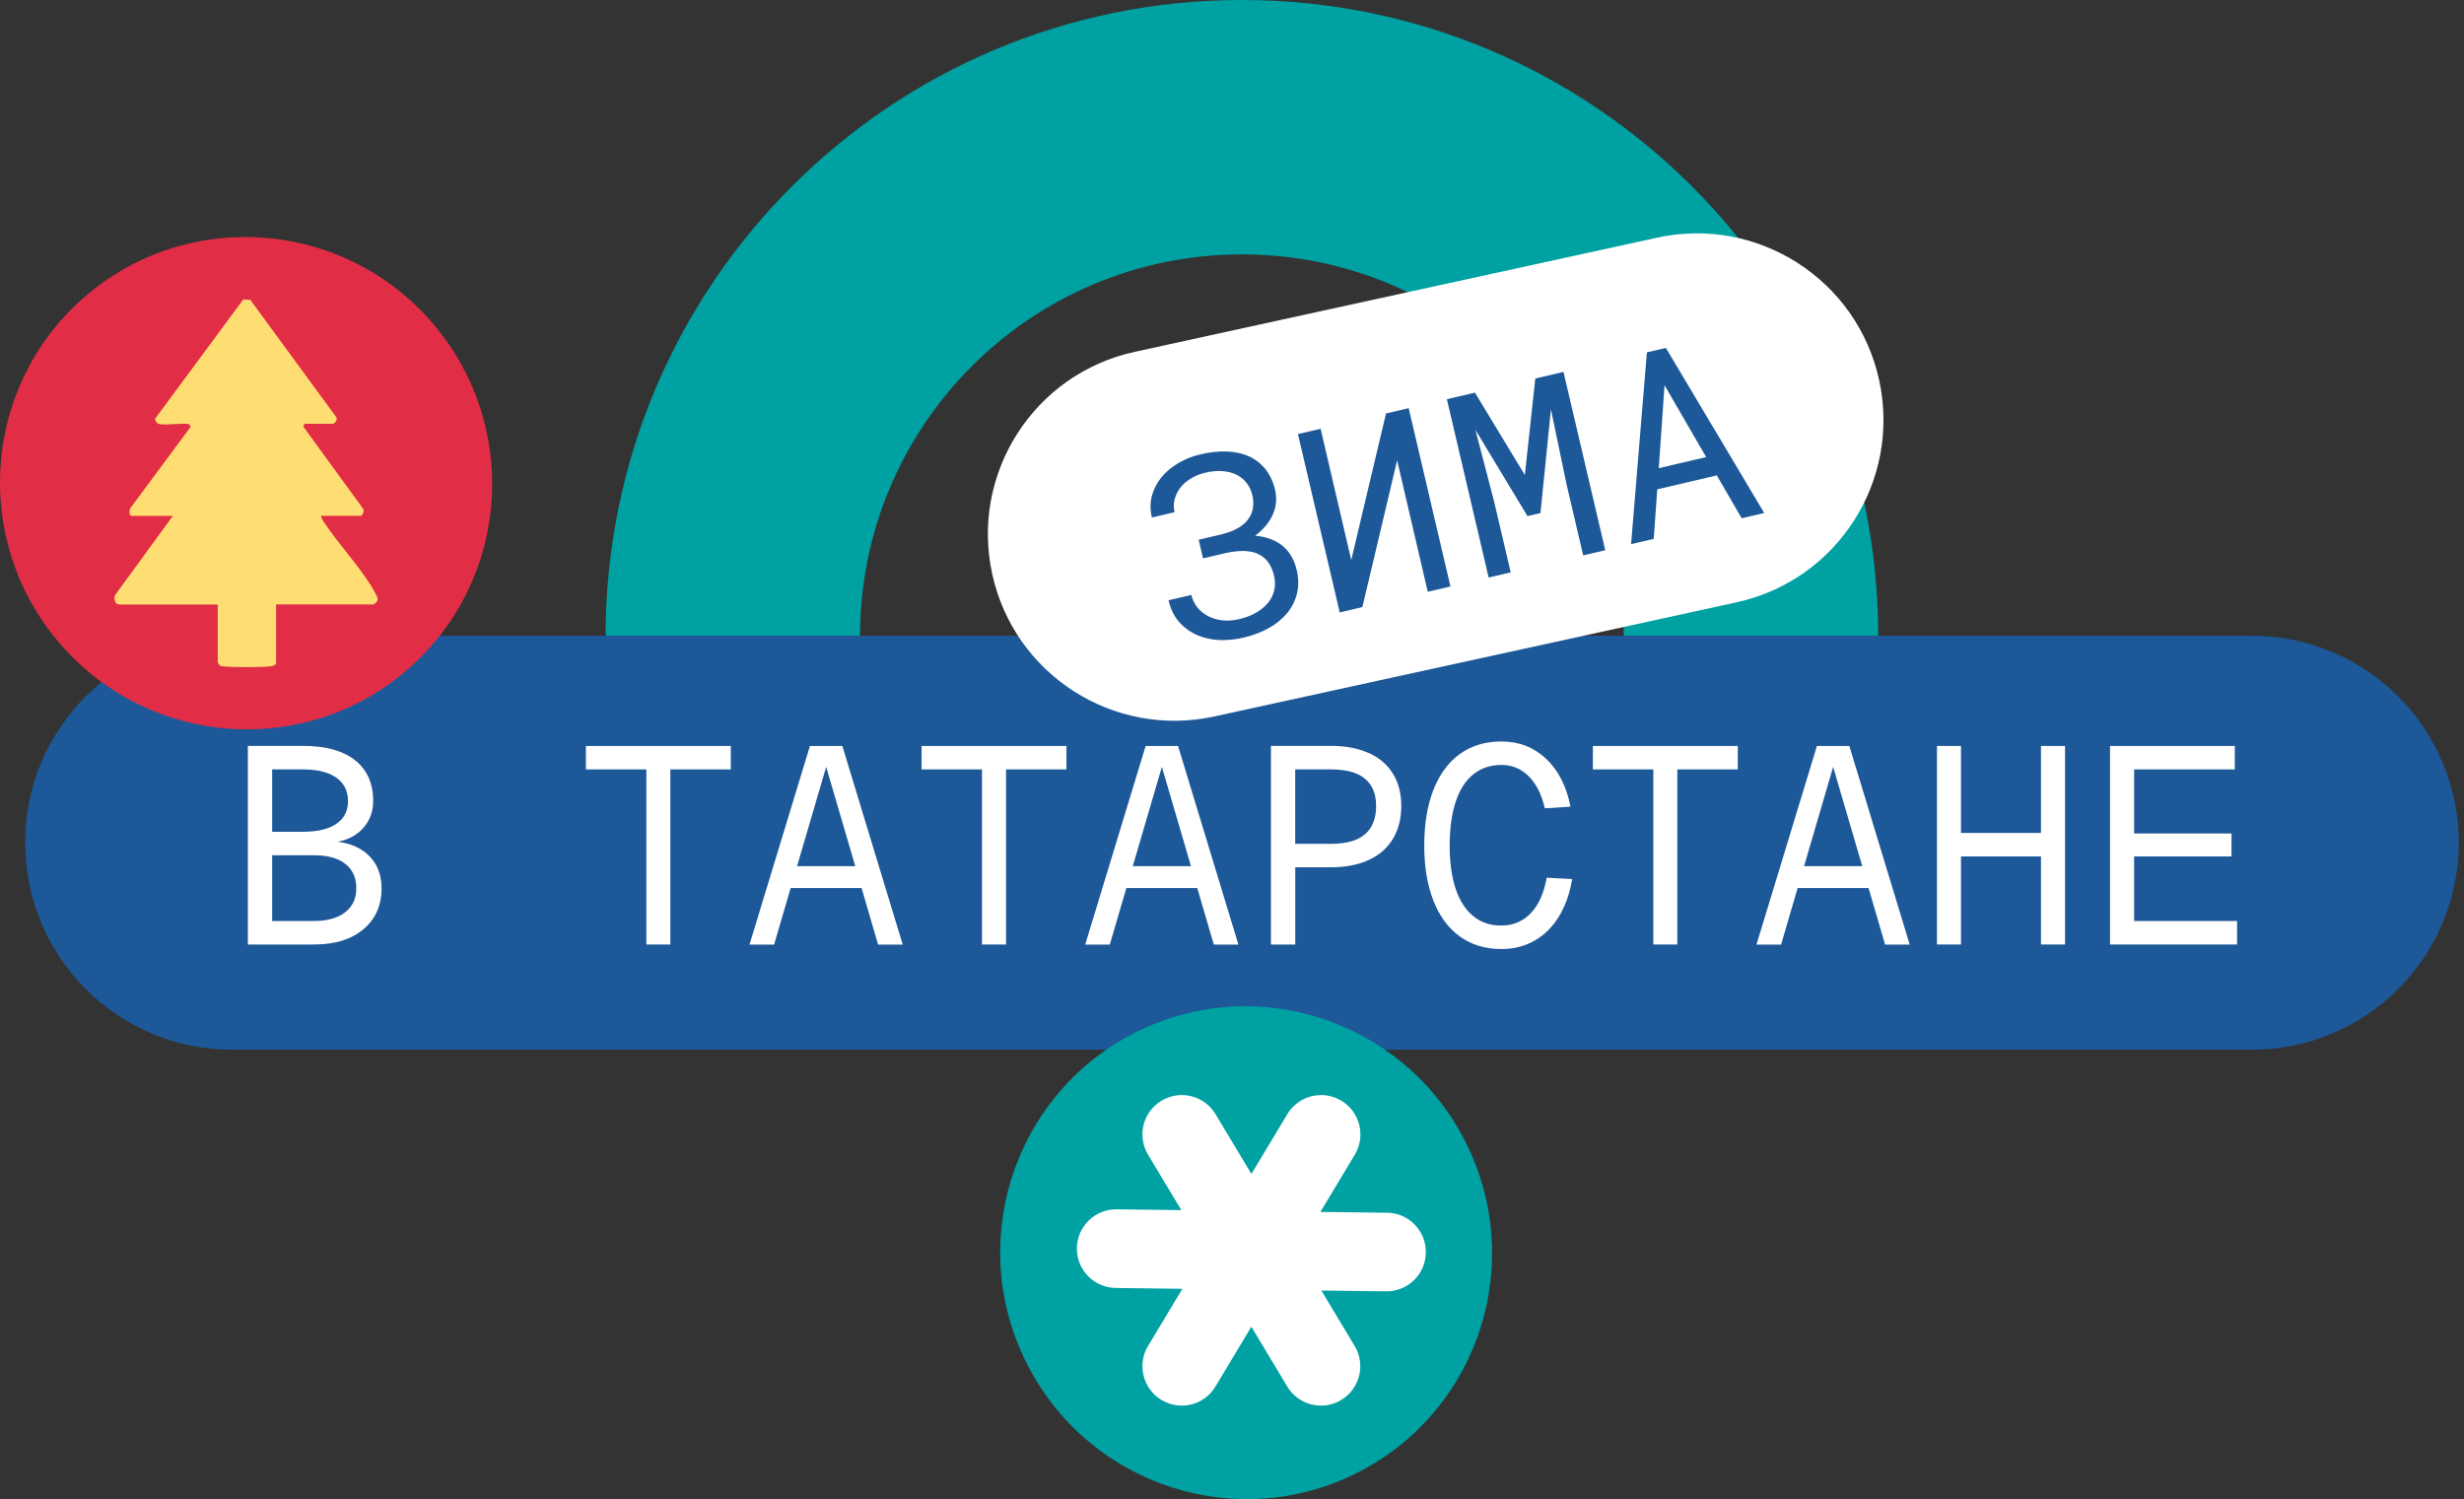 <svg width="189" height="115" viewBox="0 0 189 115" fill="none" xmlns="http://www.w3.org/2000/svg">
<rect x="0" y="0" width="189" height="115" fill="#333333" stroke="none"/>
<path d="M95.275 7.62939e-06H95.247C68.299 7.62939e-06 46.453 21.846 46.453 48.794H65.969C65.969 32.623 79.076 19.516 95.247 19.516H95.275C111.441 19.516 124.553 32.623 124.553 48.794H144.069C144.069 21.846 122.223 7.62939e-06 95.275 7.62939e-06Z" fill="#00A1A2"/>
<path d="M172.718 48.766H17.805C9.038 48.766 1.93 55.874 1.93 64.645C1.93 73.416 9.038 80.524 17.805 80.524H172.718C181.484 80.524 188.597 73.416 188.597 64.645C188.597 55.874 181.489 48.766 172.718 48.766Z" fill="#1D5898"/>
<path d="M25.895 64.57C26.261 64.504 26.604 64.396 26.919 64.236C27.455 63.964 27.873 63.583 28.173 63.099C28.474 62.615 28.624 62.061 28.624 61.446C28.624 60.088 28.159 59.045 27.229 58.312C26.299 57.579 24.969 57.217 23.24 57.217H19.012V72.453H24.096C25.683 72.453 26.942 72.063 27.873 71.283C28.803 70.503 29.268 69.456 29.268 68.14C29.268 67.027 28.892 66.139 28.14 65.491C27.553 64.983 26.802 64.683 25.895 64.57ZM20.877 59.021H23.236C24.349 59.021 25.204 59.233 25.801 59.656C26.393 60.078 26.694 60.675 26.694 61.446C26.694 62.216 26.398 62.785 25.801 63.193C25.209 63.602 24.354 63.804 23.236 63.804H20.877V59.021ZM26.468 69.987C25.89 70.428 25.096 70.649 24.096 70.649H20.877V65.608H24.096C25.138 65.608 25.942 65.829 26.496 66.275C27.055 66.717 27.332 67.342 27.332 68.14C27.332 68.939 27.041 69.54 26.463 69.987" fill="white"/>
<path d="M44.941 59.021H49.578V72.453H51.419V59.021H56.056V57.222H44.941V59.021Z" fill="white"/>
<path d="M62.126 57.222L57.489 72.458H59.378L60.646 68.121H66.086L67.355 72.458H69.243L64.611 57.222H62.121H62.126ZM61.139 66.444L63.371 58.829L65.603 66.444H61.139Z" fill="white"/>
<path d="M70.691 59.021H75.323V72.453H77.169V59.021H81.802V57.222H70.691V59.021Z" fill="white"/>
<path d="M87.876 57.222L83.239 72.458H85.128L86.396 68.121H91.836L93.105 72.458H94.993L90.361 57.222H87.871H87.876ZM86.889 66.444L89.121 58.829L91.353 66.444H86.889Z" fill="white"/>
<path d="M104.986 57.767C104.178 57.401 103.215 57.217 102.102 57.217H97.488V72.453H99.353V66.529H102.102C103.215 66.529 104.178 66.341 104.986 65.97C105.794 65.599 106.414 65.058 106.842 64.349C107.269 63.639 107.485 62.799 107.485 61.826C107.485 60.854 107.269 60.041 106.842 59.346C106.414 58.65 105.794 58.124 104.986 57.758M104.695 64.001C104.122 64.49 103.257 64.73 102.097 64.73H99.349V59.021H102.097C103.257 59.021 104.122 59.256 104.695 59.731C105.268 60.205 105.555 60.905 105.555 61.836C105.555 62.766 105.268 63.517 104.695 64.001Z" fill="white"/>
<path d="M117.408 70.062C116.802 70.687 116.055 70.997 115.167 70.997C114.279 70.997 113.602 70.757 113.01 70.278C112.418 69.799 111.967 69.103 111.657 68.187C111.347 67.271 111.197 66.162 111.197 64.861C111.197 63.56 111.352 62.427 111.657 61.502C111.963 60.581 112.414 59.876 113.01 59.397C113.602 58.918 114.321 58.678 115.167 58.678C116.012 58.678 116.661 58.965 117.248 59.538C117.835 60.111 118.249 60.934 118.493 62.005L120.466 61.878C120.151 60.304 119.527 59.078 118.587 58.199C117.647 57.321 116.51 56.879 115.167 56.879C113.922 56.879 112.855 57.199 111.972 57.842C111.084 58.486 110.408 59.407 109.943 60.609C109.478 61.812 109.247 63.226 109.247 64.856C109.247 66.487 109.478 67.877 109.943 69.075C110.408 70.269 111.084 71.189 111.972 71.833C112.86 72.477 113.927 72.801 115.167 72.801C116.111 72.801 116.957 72.585 117.708 72.157C118.46 71.73 119.08 71.114 119.574 70.311C120.067 69.507 120.405 68.554 120.593 67.436L118.639 67.328C118.423 68.53 118.014 69.442 117.403 70.062" fill="white"/>
<path d="M122.181 59.021H126.818V72.453H128.659V59.021H133.296V57.222H122.181V59.021Z" fill="white"/>
<path d="M139.366 57.222L134.729 72.458H136.618L137.887 68.121H143.327L144.595 72.458H146.484L141.852 57.222H139.362H139.366ZM138.38 66.444L140.611 58.829L142.843 66.444H138.38Z" fill="white"/>
<path d="M156.552 63.893H150.416V57.222H148.574V72.453H150.416V65.697H156.552V72.453H158.398V57.222H156.552V63.893Z" fill="white"/>
<path d="M163.697 70.649V65.697H171.167V63.935H163.697V59.021H171.421V57.222H161.851V72.453H171.595V70.649H163.697Z" fill="white"/>
<path d="M144.14 29.161C142.453 21.437 134.823 16.547 127.1 18.233L87.035 26.99C79.311 28.677 74.421 36.306 76.107 44.03C77.794 51.754 85.424 56.644 93.147 54.958L133.212 46.2C140.935 44.514 145.826 36.884 144.14 29.161Z" fill="white"/>
<path d="M89.633 46.047L91.38 45.638C91.464 45.995 91.618 46.312 91.841 46.59C92.065 46.868 92.339 47.092 92.662 47.26C92.986 47.429 93.352 47.538 93.76 47.588C94.166 47.631 94.595 47.6 95.046 47.495C95.553 47.376 95.993 47.207 96.364 46.988C96.742 46.767 97.048 46.511 97.284 46.218C97.513 45.926 97.665 45.606 97.743 45.258C97.82 44.91 97.814 44.548 97.726 44.172C97.656 43.871 97.558 43.61 97.433 43.388C97.314 43.158 97.167 42.968 96.993 42.818C96.817 42.66 96.624 42.541 96.413 42.458C96.201 42.369 95.966 42.311 95.709 42.286C95.464 42.257 95.197 42.257 94.906 42.285C94.62 42.306 94.317 42.354 93.998 42.429L92.279 42.831L91.945 41.403L93.664 41.001C93.944 40.928 94.2 40.849 94.43 40.762C94.666 40.667 94.876 40.562 95.06 40.446C95.221 40.342 95.363 40.233 95.488 40.118C95.618 39.995 95.726 39.864 95.812 39.725C95.974 39.482 96.073 39.214 96.11 38.922C96.152 38.621 96.135 38.308 96.059 37.982C95.978 37.638 95.837 37.334 95.637 37.07C95.443 36.805 95.192 36.593 94.883 36.434C94.575 36.275 94.216 36.178 93.804 36.142C93.393 36.106 92.93 36.148 92.417 36.269C92.022 36.361 91.664 36.508 91.341 36.709C91.016 36.904 90.75 37.135 90.542 37.401C90.335 37.675 90.187 37.973 90.098 38.298C90.015 38.621 90.013 38.952 90.092 39.29L88.354 39.697C88.218 39.115 88.218 38.563 88.353 38.043C88.494 37.514 88.739 37.038 89.088 36.612C89.433 36.194 89.864 35.833 90.38 35.527C90.897 35.221 91.465 34.995 92.085 34.85C92.805 34.681 93.478 34.61 94.105 34.635C94.738 34.658 95.306 34.783 95.808 35.009C96.304 35.236 96.725 35.567 97.071 36.001C97.417 36.435 97.665 36.972 97.815 37.611C97.907 38.032 97.911 38.447 97.829 38.856C97.745 39.259 97.58 39.641 97.334 40.002C97.202 40.199 97.045 40.391 96.865 40.578C96.689 40.758 96.491 40.93 96.272 41.094C96.616 41.125 96.934 41.186 97.226 41.276C97.525 41.365 97.797 41.483 98.043 41.63C98.398 41.851 98.696 42.135 98.936 42.481C99.175 42.828 99.352 43.243 99.465 43.725C99.616 44.37 99.621 44.973 99.482 45.534C99.347 46.088 99.097 46.586 98.732 47.028C98.362 47.478 97.89 47.863 97.317 48.182C96.745 48.501 96.098 48.745 95.378 48.913C94.783 49.053 94.18 49.115 93.568 49.099C92.962 49.076 92.395 48.955 91.868 48.734C91.341 48.514 90.877 48.187 90.478 47.752C90.078 47.31 89.796 46.742 89.633 46.047Z" fill="#1D5898"/>
<path d="M106.314 31.716L108.052 31.309L111.255 44.987L109.517 45.394L107.166 35.312L104.501 46.569L102.763 46.976L99.559 33.298L101.297 32.891L103.646 42.964L106.314 31.716Z" fill="#1D5898"/>
<path d="M113.134 30.119L116.962 36.437L117.766 29.034L119.926 28.528L123.129 42.206L121.438 42.602L120.16 37.144L118.964 31.4L118.161 39.356L117.165 39.59L113.167 32.965L114.599 38.447L115.877 43.905L114.186 44.301L110.983 30.623L113.134 30.119Z" fill="#1D5898"/>
<path d="M131.685 36.467L127.119 37.536L126.849 41.335L125.112 41.742L126.324 27.03L127.78 26.689L135.323 39.351L133.595 39.756L131.685 36.467ZM127.235 35.914L130.87 35.062L127.676 29.548L127.235 35.914Z" fill="#1D5898"/>
<path d="M112.7 88.196C117.079 97.677 112.963 108.905 103.511 113.265C94.058 117.629 82.849 113.476 78.47 103.996C74.092 94.515 78.207 83.291 87.66 78.927C97.112 74.562 108.322 78.715 112.7 88.196Z" fill="#00A1A2"/>
<path d="M33.003 24.59C39.919 32.416 39.195 44.349 31.396 51.241C23.593 58.133 11.665 57.377 4.749 49.545C-2.166 41.718 -1.443 29.785 6.356 22.893C14.159 16.002 26.087 16.758 33.003 24.585" fill="#E22D46"/>
<path d="M106.4 93.03L101.284 92.965L103.92 88.577C104.779 87.148 104.314 85.293 102.886 84.433C101.458 83.573 99.602 84.038 98.743 85.466L95.989 90.052L93.236 85.466C92.377 84.038 90.521 83.573 89.093 84.433C87.665 85.293 87.199 87.144 88.059 88.577L90.615 92.828L85.654 92.767C85.654 92.767 85.63 92.767 85.616 92.767C83.967 92.767 82.619 94.092 82.6 95.746C82.581 97.414 83.915 98.781 85.579 98.799L90.695 98.865L88.059 103.249C87.199 104.677 87.665 106.532 89.093 107.392C89.581 107.684 90.117 107.824 90.643 107.824C91.667 107.824 92.668 107.303 93.232 106.359L95.985 101.773L98.738 106.359C99.306 107.303 100.302 107.824 101.326 107.824C101.857 107.824 102.393 107.684 102.877 107.392C104.305 106.532 104.77 104.681 103.91 103.249L101.355 98.997L106.316 99.058H106.353C108.002 99.058 109.351 97.733 109.369 96.079C109.388 94.412 108.054 93.044 106.391 93.026" fill="white"/>
<path d="M12.186 32.506C12.022 32.477 11.885 32.285 11.895 32.12L18.66 22.973L19.2 23.002L25.824 32.041C25.857 32.205 25.702 32.51 25.524 32.51H23.372L23.255 32.712L27.826 38.989C27.99 39.135 27.816 39.567 27.675 39.567H24.622C24.673 39.858 24.904 40.131 25.068 40.37C26.158 41.963 27.976 43.917 28.822 45.566C28.883 45.688 29 45.9 28.967 46.036C28.939 46.149 28.704 46.37 28.62 46.37H21.178V50.889C21.178 50.997 20.91 51.091 20.797 51.11C20.107 51.204 17.791 51.194 17.086 51.11C17.011 51.1 16.94 51.11 16.875 51.063C16.837 51.039 16.701 50.828 16.701 50.804V46.374H9.17C8.803 46.374 8.691 45.9 8.846 45.623L13.257 39.576H10.114C9.856 39.576 9.889 39.008 10.086 38.862L14.629 32.736L14.502 32.525C13.797 32.44 12.853 32.637 12.177 32.525" fill="#FEDE72"/>
</svg>
